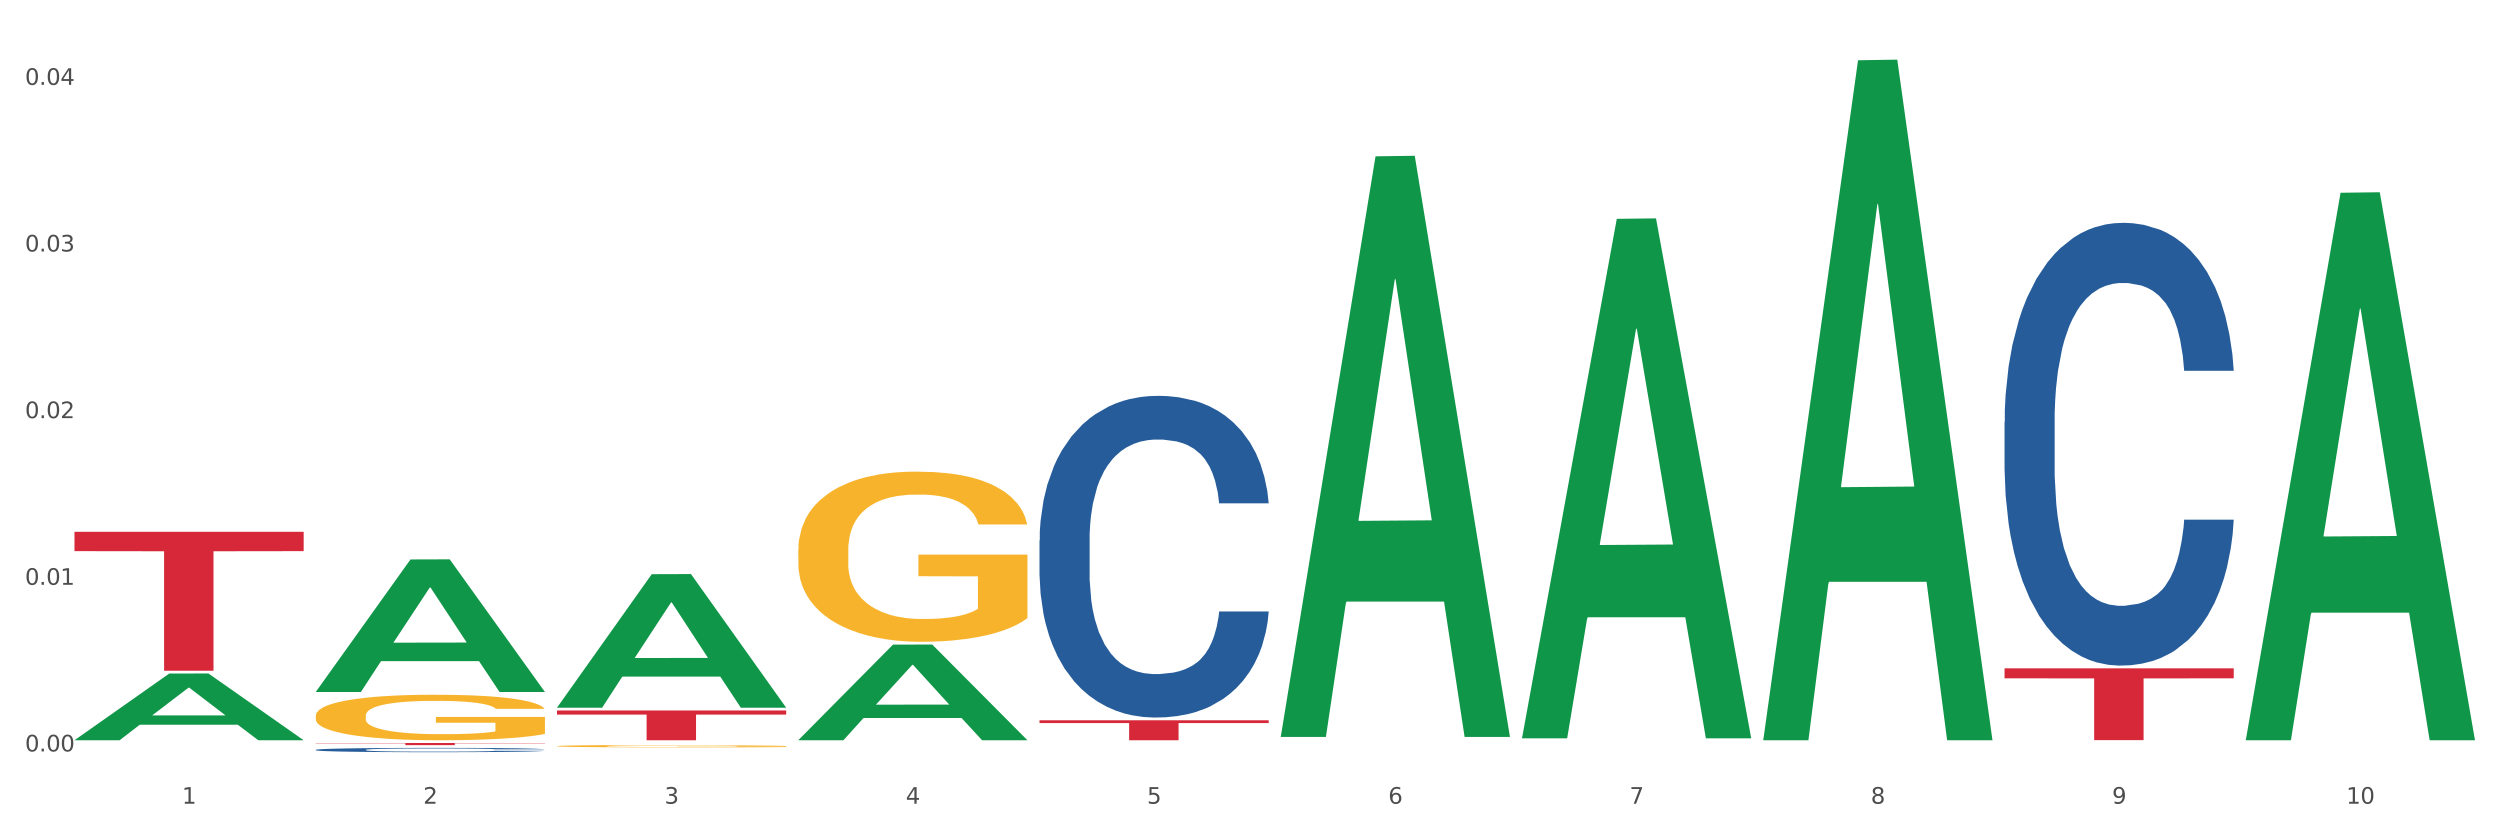 <?xml version="1.0" encoding="utf-8" standalone="no"?>
<!DOCTYPE svg PUBLIC "-//W3C//DTD SVG 1.1//EN"
  "http://www.w3.org/Graphics/SVG/1.1/DTD/svg11.dtd">
<svg xmlns:xlink="http://www.w3.org/1999/xlink" width="1080pt" height="360pt" viewBox="0 0 1080 360" xmlns="http://www.w3.org/2000/svg" version="1.1">
 <rect x="0" y="0" width="1080" height="360" fill="#333333" stroke="none"/>
 <defs>
  <style type="text/css">*{stroke-linejoin: round; stroke-linecap: butt}</style>
 </defs>
 <g id="figure_1">
  <g id="patch_1">
   <path d="M 0 360 
L 1080 360 
L 1080 0 
L 0 0 
z
" style="fill: #ffffff; stroke: #ffffff; stroke-linejoin: miter"/>
  </g>
  <g id="axes_1">
   <g id="matplotlib.axis_1">
    <g id="xtick_1">
     <g id="text_1">
      <!-- 1 -->
      <g style="fill: #4d4d4d" transform="translate(78.627 347.204) scale(0.096 -0.096)">
       <defs>
        <path id="DejaVuSans-31" d="M 794 531 
L 1825 531 
L 1825 4091 
L 703 3866 
L 703 4441 
L 1819 4666 
L 2450 4666 
L 2450 531 
L 3481 531 
L 3481 0 
L 794 0 
L 794 531 
z
" transform="scale(0.016)"/>
       </defs>
       <use xlink:href="#DejaVuSans-31"/>
      </g>
     </g>
    </g>
    <g id="xtick_2">
     <g id="text_2">
      <!-- 2 -->
      <g style="fill: #4d4d4d" transform="translate(182.851 347.204) scale(0.096 -0.096)">
       <defs>
        <path id="DejaVuSans-32" d="M 1228 531 
L 3431 531 
L 3431 0 
L 469 0 
L 469 531 
Q 828 903 1448 1529 
Q 2069 2156 2228 2338 
Q 2531 2678 2651 2914 
Q 2772 3150 2772 3378 
Q 2772 3750 2511 3984 
Q 2250 4219 1831 4219 
Q 1534 4219 1204 4116 
Q 875 4013 500 3803 
L 500 4441 
Q 881 4594 1212 4672 
Q 1544 4750 1819 4750 
Q 2544 4750 2975 4387 
Q 3406 4025 3406 3419 
Q 3406 3131 3298 2873 
Q 3191 2616 2906 2266 
Q 2828 2175 2409 1742 
Q 1991 1309 1228 531 
z
" transform="scale(0.016)"/>
       </defs>
       <use xlink:href="#DejaVuSans-32"/>
      </g>
     </g>
    </g>
    <g id="xtick_3">
     <g id="text_3">
      <!-- 3 -->
      <g style="fill: #4d4d4d" transform="translate(287.074 347.204) scale(0.096 -0.096)">
       <defs>
        <path id="DejaVuSans-33" d="M 2597 2516 
Q 3050 2419 3304 2112 
Q 3559 1806 3559 1356 
Q 3559 666 3084 287 
Q 2609 -91 1734 -91 
Q 1441 -91 1130 -33 
Q 819 25 488 141 
L 488 750 
Q 750 597 1062 519 
Q 1375 441 1716 441 
Q 2309 441 2620 675 
Q 2931 909 2931 1356 
Q 2931 1769 2642 2001 
Q 2353 2234 1838 2234 
L 1294 2234 
L 1294 2753 
L 1863 2753 
Q 2328 2753 2575 2939 
Q 2822 3125 2822 3475 
Q 2822 3834 2567 4026 
Q 2313 4219 1838 4219 
Q 1578 4219 1281 4162 
Q 984 4106 628 3988 
L 628 4550 
Q 988 4650 1302 4700 
Q 1616 4750 1894 4750 
Q 2613 4750 3031 4423 
Q 3450 4097 3450 3541 
Q 3450 3153 3228 2886 
Q 3006 2619 2597 2516 
z
" transform="scale(0.016)"/>
       </defs>
       <use xlink:href="#DejaVuSans-33"/>
      </g>
     </g>
    </g>
    <g id="xtick_4">
     <g id="text_4">
      <!-- 4 -->
      <g style="fill: #4d4d4d" transform="translate(391.298 347.204) scale(0.096 -0.096)">
       <defs>
        <path id="DejaVuSans-34" d="M 2419 4116 
L 825 1625 
L 2419 1625 
L 2419 4116 
z
M 2253 4666 
L 3047 4666 
L 3047 1625 
L 3713 1625 
L 3713 1100 
L 3047 1100 
L 3047 0 
L 2419 0 
L 2419 1100 
L 313 1100 
L 313 1709 
L 2253 4666 
z
" transform="scale(0.016)"/>
       </defs>
       <use xlink:href="#DejaVuSans-34"/>
      </g>
     </g>
    </g>
    <g id="xtick_5">
     <g id="text_5">
      <!-- 5 -->
      <g style="fill: #4d4d4d" transform="translate(495.522 347.204) scale(0.096 -0.096)">
       <defs>
        <path id="DejaVuSans-35" d="M 691 4666 
L 3169 4666 
L 3169 4134 
L 1269 4134 
L 1269 2991 
Q 1406 3038 1543 3061 
Q 1681 3084 1819 3084 
Q 2600 3084 3056 2656 
Q 3513 2228 3513 1497 
Q 3513 744 3044 326 
Q 2575 -91 1722 -91 
Q 1428 -91 1123 -41 
Q 819 9 494 109 
L 494 744 
Q 775 591 1075 516 
Q 1375 441 1709 441 
Q 2250 441 2565 725 
Q 2881 1009 2881 1497 
Q 2881 1984 2565 2268 
Q 2250 2553 1709 2553 
Q 1456 2553 1204 2497 
Q 953 2441 691 2322 
L 691 4666 
z
" transform="scale(0.016)"/>
       </defs>
       <use xlink:href="#DejaVuSans-35"/>
      </g>
     </g>
    </g>
    <g id="xtick_6">
     <g id="text_6">
      <!-- 6 -->
      <g style="fill: #4d4d4d" transform="translate(599.745 347.204) scale(0.096 -0.096)">
       <defs>
        <path id="DejaVuSans-36" d="M 2113 2584 
Q 1688 2584 1439 2293 
Q 1191 2003 1191 1497 
Q 1191 994 1439 701 
Q 1688 409 2113 409 
Q 2538 409 2786 701 
Q 3034 994 3034 1497 
Q 3034 2003 2786 2293 
Q 2538 2584 2113 2584 
z
M 3366 4563 
L 3366 3988 
Q 3128 4100 2886 4159 
Q 2644 4219 2406 4219 
Q 1781 4219 1451 3797 
Q 1122 3375 1075 2522 
Q 1259 2794 1537 2939 
Q 1816 3084 2150 3084 
Q 2853 3084 3261 2657 
Q 3669 2231 3669 1497 
Q 3669 778 3244 343 
Q 2819 -91 2113 -91 
Q 1303 -91 875 529 
Q 447 1150 447 2328 
Q 447 3434 972 4092 
Q 1497 4750 2381 4750 
Q 2619 4750 2861 4703 
Q 3103 4656 3366 4563 
z
" transform="scale(0.016)"/>
       </defs>
       <use xlink:href="#DejaVuSans-36"/>
      </g>
     </g>
    </g>
    <g id="xtick_7">
     <g id="text_7">
      <!-- 7 -->
      <g style="fill: #4d4d4d" transform="translate(703.969 347.204) scale(0.096 -0.096)">
       <defs>
        <path id="DejaVuSans-37" d="M 525 4666 
L 3525 4666 
L 3525 4397 
L 1831 0 
L 1172 0 
L 2766 4134 
L 525 4134 
L 525 4666 
z
" transform="scale(0.016)"/>
       </defs>
       <use xlink:href="#DejaVuSans-37"/>
      </g>
     </g>
    </g>
    <g id="xtick_8">
     <g id="text_8">
      <!-- 8 -->
      <g style="fill: #4d4d4d" transform="translate(808.193 347.204) scale(0.096 -0.096)">
       <defs>
        <path id="DejaVuSans-38" d="M 2034 2216 
Q 1584 2216 1326 1975 
Q 1069 1734 1069 1313 
Q 1069 891 1326 650 
Q 1584 409 2034 409 
Q 2484 409 2743 651 
Q 3003 894 3003 1313 
Q 3003 1734 2745 1975 
Q 2488 2216 2034 2216 
z
M 1403 2484 
Q 997 2584 770 2862 
Q 544 3141 544 3541 
Q 544 4100 942 4425 
Q 1341 4750 2034 4750 
Q 2731 4750 3128 4425 
Q 3525 4100 3525 3541 
Q 3525 3141 3298 2862 
Q 3072 2584 2669 2484 
Q 3125 2378 3379 2068 
Q 3634 1759 3634 1313 
Q 3634 634 3220 271 
Q 2806 -91 2034 -91 
Q 1263 -91 848 271 
Q 434 634 434 1313 
Q 434 1759 690 2068 
Q 947 2378 1403 2484 
z
M 1172 3481 
Q 1172 3119 1398 2916 
Q 1625 2713 2034 2713 
Q 2441 2713 2670 2916 
Q 2900 3119 2900 3481 
Q 2900 3844 2670 4047 
Q 2441 4250 2034 4250 
Q 1625 4250 1398 4047 
Q 1172 3844 1172 3481 
z
" transform="scale(0.016)"/>
       </defs>
       <use xlink:href="#DejaVuSans-38"/>
      </g>
     </g>
    </g>
    <g id="xtick_9">
     <g id="text_9">
      <!-- 9 -->
      <g style="fill: #4d4d4d" transform="translate(912.416 347.204) scale(0.096 -0.096)">
       <defs>
        <path id="DejaVuSans-39" d="M 703 97 
L 703 672 
Q 941 559 1184 500 
Q 1428 441 1663 441 
Q 2288 441 2617 861 
Q 2947 1281 2994 2138 
Q 2813 1869 2534 1725 
Q 2256 1581 1919 1581 
Q 1219 1581 811 2004 
Q 403 2428 403 3163 
Q 403 3881 828 4315 
Q 1253 4750 1959 4750 
Q 2769 4750 3195 4129 
Q 3622 3509 3622 2328 
Q 3622 1225 3098 567 
Q 2575 -91 1691 -91 
Q 1453 -91 1209 -44 
Q 966 3 703 97 
z
M 1959 2075 
Q 2384 2075 2632 2365 
Q 2881 2656 2881 3163 
Q 2881 3666 2632 3958 
Q 2384 4250 1959 4250 
Q 1534 4250 1286 3958 
Q 1038 3666 1038 3163 
Q 1038 2656 1286 2365 
Q 1534 2075 1959 2075 
z
" transform="scale(0.016)"/>
       </defs>
       <use xlink:href="#DejaVuSans-39"/>
      </g>
     </g>
    </g>
    <g id="xtick_10">
     <g id="text_10">
      <!-- 10 -->
      <g style="fill: #4d4d4d" transform="translate(1013.586 347.204) scale(0.096 -0.096)">
       <defs>
        <path id="DejaVuSans-30" d="M 2034 4250 
Q 1547 4250 1301 3770 
Q 1056 3291 1056 2328 
Q 1056 1369 1301 889 
Q 1547 409 2034 409 
Q 2525 409 2770 889 
Q 3016 1369 3016 2328 
Q 3016 3291 2770 3770 
Q 2525 4250 2034 4250 
z
M 2034 4750 
Q 2819 4750 3233 4129 
Q 3647 3509 3647 2328 
Q 3647 1150 3233 529 
Q 2819 -91 2034 -91 
Q 1250 -91 836 529 
Q 422 1150 422 2328 
Q 422 3509 836 4129 
Q 1250 4750 2034 4750 
z
" transform="scale(0.016)"/>
       </defs>
       <use xlink:href="#DejaVuSans-31"/>
       <use xlink:href="#DejaVuSans-30" transform="translate(63.623 0)"/>
      </g>
     </g>
    </g>
    <g id="xtick_11"/>
    <g id="xtick_12"/>
    <g id="xtick_13"/>
    <g id="xtick_14"/>
    <g id="xtick_15"/>
    <g id="xtick_16"/>
    <g id="xtick_17"/>
    <g id="xtick_18"/>
    <g id="xtick_19"/>
   </g>
   <g id="matplotlib.axis_2">
    <g id="ytick_1">
     <g id="text_11">
      <!-- 0.00 -->
      <g style="fill: #4d4d4d" transform="translate(10.8 324.623) scale(0.096 -0.096)">
       <defs>
        <path id="DejaVuSans-2e" d="M 684 794 
L 1344 794 
L 1344 0 
L 684 0 
L 684 794 
z
" transform="scale(0.016)"/>
       </defs>
       <use xlink:href="#DejaVuSans-30"/>
       <use xlink:href="#DejaVuSans-2e" transform="translate(63.623 0)"/>
       <use xlink:href="#DejaVuSans-30" transform="translate(95.41 0)"/>
       <use xlink:href="#DejaVuSans-30" transform="translate(159.033 0)"/>
      </g>
     </g>
    </g>
    <g id="ytick_2">
     <g id="text_12">
      <!-- 0.01 -->
      <g style="fill: #4d4d4d" transform="translate(10.8 252.633) scale(0.096 -0.096)">
       <use xlink:href="#DejaVuSans-30"/>
       <use xlink:href="#DejaVuSans-2e" transform="translate(63.623 0)"/>
       <use xlink:href="#DejaVuSans-30" transform="translate(95.41 0)"/>
       <use xlink:href="#DejaVuSans-31" transform="translate(159.033 0)"/>
      </g>
     </g>
    </g>
    <g id="ytick_3">
     <g id="text_13">
      <!-- 0.02 -->
      <g style="fill: #4d4d4d" transform="translate(10.8 180.643) scale(0.096 -0.096)">
       <use xlink:href="#DejaVuSans-30"/>
       <use xlink:href="#DejaVuSans-2e" transform="translate(63.623 0)"/>
       <use xlink:href="#DejaVuSans-30" transform="translate(95.41 0)"/>
       <use xlink:href="#DejaVuSans-32" transform="translate(159.033 0)"/>
      </g>
     </g>
    </g>
    <g id="ytick_4">
     <g id="text_14">
      <!-- 0.03 -->
      <g style="fill: #4d4d4d" transform="translate(10.8 108.653) scale(0.096 -0.096)">
       <use xlink:href="#DejaVuSans-30"/>
       <use xlink:href="#DejaVuSans-2e" transform="translate(63.623 0)"/>
       <use xlink:href="#DejaVuSans-30" transform="translate(95.41 0)"/>
       <use xlink:href="#DejaVuSans-33" transform="translate(159.033 0)"/>
      </g>
     </g>
    </g>
    <g id="ytick_5">
     <g id="text_15">
      <!-- 0.04 -->
      <g style="fill: #4d4d4d" transform="translate(10.8 36.662) scale(0.096 -0.096)">
       <use xlink:href="#DejaVuSans-30"/>
       <use xlink:href="#DejaVuSans-2e" transform="translate(63.623 0)"/>
       <use xlink:href="#DejaVuSans-30" transform="translate(95.41 0)"/>
       <use xlink:href="#DejaVuSans-34" transform="translate(159.033 0)"/>
      </g>
     </g>
    </g>
    <g id="ytick_6"/>
    <g id="ytick_7"/>
    <g id="ytick_8"/>
    <g id="ytick_9"/>
   </g>
   <g id="PolyCollection_1">
    <path d="M 32.175 319.741 
L 32.277 319.714 
L 73.107 290.969 
L 90.051 290.942 
L 131.187 319.795 
L 111.589 319.795 
L 102.709 313.076 
L 60.552 313.076 
L 60.246 313.185 
L 51.671 319.795 
L 32.175 319.795 
L 32.175 319.741 
L 65.86 309.067 
L 97.401 309.039 
L 81.783 297.092 
L 81.579 297.038 
L 81.375 297.119 
L 65.758 309.039 
L 65.86 309.067 
L 32.175 319.741 
z
" clip-path="url(#p3cd1d6ec06)" style="fill: #109648"/>
    <path d="M 240.622 306.919 
L 339.635 306.919 
L 339.635 308.708 
L 300.687 308.72 
L 300.687 319.795 
L 279.336 319.795 
L 279.336 308.72 
L 240.622 308.708 
L 240.622 306.931 
L 240.622 306.919 
z
" clip-path="url(#p3cd1d6ec06)" style="fill: #d62839"/>
    <path d="M 136.399 320.976 
L 235.411 320.976 
L 235.411 321.105 
L 196.463 321.105 
L 196.463 321.903 
L 175.112 321.903 
L 175.112 321.105 
L 136.399 321.105 
L 136.399 320.977 
L 136.399 320.976 
z
" clip-path="url(#p3cd1d6ec06)" style="fill: #d62839"/>
    <path d="M 32.175 229.751 
L 131.187 229.751 
L 131.187 238.091 
L 92.239 238.147 
L 92.239 289.761 
L 70.888 289.761 
L 70.888 238.147 
L 32.175 238.091 
L 32.175 229.808 
L 32.175 229.751 
z
" clip-path="url(#p3cd1d6ec06)" style="fill: #d62839"/>
    <path d="M 344.846 237.711 
L 344.963 237.643 
L 344.963 235.227 
L 345.197 233.145 
L 346.366 228.11 
L 348.119 223.947 
L 349.405 221.732 
L 350.691 219.919 
L 352.21 218.106 
L 354.081 216.226 
L 357.471 213.474 
L 359.575 212.064 
L 362.147 210.587 
L 366.823 208.438 
L 370.213 207.23 
L 373.72 206.223 
L 379.448 205.014 
L 383.188 204.477 
L 387.163 204.074 
L 391.956 203.806 
L 395.579 203.739 
L 403.529 203.94 
L 410.309 204.544 
L 413.582 205.014 
L 417.79 205.82 
L 420.011 206.357 
L 423.635 207.431 
L 427.376 208.841 
L 429.947 210.05 
L 433.805 212.332 
L 436.728 214.615 
L 439.416 217.435 
L 440.819 219.382 
L 441.871 221.195 
L 442.806 223.276 
L 443.741 226.566 
L 422.7 226.566 
L 421.882 224.216 
L 420.596 222 
L 418.725 219.852 
L 417.089 218.509 
L 414.283 216.831 
L 411.711 215.756 
L 409.023 214.951 
L 405.75 214.279 
L 403.178 213.944 
L 399.554 213.675 
L 392.423 213.742 
L 387.63 214.279 
L 384.357 214.951 
L 382.253 215.555 
L 380.383 216.226 
L 378.279 217.166 
L 375.824 218.576 
L 374.07 219.852 
L 372.317 221.463 
L 370.914 223.074 
L 369.628 224.954 
L 368.576 226.969 
L 367.758 229.05 
L 367.056 231.601 
L 366.472 235.831 
L 366.472 245.029 
L 366.706 247.11 
L 367.29 249.863 
L 367.992 251.944 
L 369.161 254.428 
L 370.213 256.107 
L 372.2 258.523 
L 374.421 260.538 
L 376.174 261.813 
L 377.928 262.887 
L 380.967 264.365 
L 384.357 265.573 
L 387.28 266.312 
L 391.254 266.983 
L 393.943 267.251 
L 396.281 267.386 
L 402.009 267.386 
L 406.1 267.184 
L 410.659 266.714 
L 414.166 266.11 
L 417.089 265.372 
L 420.362 264.163 
L 422.466 263.022 
L 422.466 248.99 
L 396.748 248.923 
L 396.748 239.59 
L 443.858 239.59 
L 443.858 266.983 
L 441.871 268.393 
L 439.65 269.668 
L 437.312 270.81 
L 433.805 272.22 
L 429.597 273.562 
L 425.856 274.502 
L 421.882 275.308 
L 417.206 276.047 
L 411.127 276.718 
L 407.386 276.987 
L 402.71 277.188 
L 397.216 277.255 
L 392.423 277.121 
L 387.747 276.785 
L 382.838 276.181 
L 378.045 275.308 
L 374.421 274.435 
L 370.797 273.361 
L 366.94 271.951 
L 363.9 270.608 
L 361.562 269.4 
L 358.99 267.856 
L 356.185 265.842 
L 354.081 264.029 
L 352.21 262.149 
L 350.223 259.732 
L 348.82 257.651 
L 347.418 255.032 
L 346.599 253.085 
L 345.664 250.064 
L 344.963 245.834 
L 344.846 237.711 
z
" clip-path="url(#p3cd1d6ec06)" style="fill: #f7b32b"/>
    <path d="M 240.622 322.319 
L 240.739 322.318 
L 240.739 322.284 
L 240.973 322.255 
L 242.142 322.184 
L 243.895 322.126 
L 245.181 322.095 
L 246.467 322.07 
L 247.987 322.044 
L 249.857 322.018 
L 253.247 321.98 
L 255.351 321.96 
L 257.923 321.939 
L 262.599 321.909 
L 265.989 321.892 
L 269.496 321.878 
L 275.224 321.861 
L 278.965 321.854 
L 282.939 321.848 
L 287.732 321.844 
L 291.356 321.843 
L 299.305 321.846 
L 306.085 321.855 
L 309.358 321.861 
L 313.566 321.872 
L 315.788 321.88 
L 319.411 321.895 
L 323.152 321.915 
L 325.724 321.932 
L 329.581 321.964 
L 332.504 321.996 
L 335.193 322.035 
L 336.595 322.062 
L 337.647 322.088 
L 338.583 322.117 
L 339.518 322.163 
L 318.476 322.163 
L 317.658 322.13 
L 316.372 322.099 
L 314.502 322.069 
L 312.865 322.05 
L 310.06 322.027 
L 307.488 322.012 
L 304.799 322 
L 301.526 321.991 
L 298.954 321.986 
L 295.33 321.982 
L 288.2 321.983 
L 283.407 321.991 
L 280.134 322 
L 278.03 322.009 
L 276.159 322.018 
L 274.055 322.031 
L 271.6 322.051 
L 269.847 322.069 
L 268.093 322.091 
L 266.69 322.114 
L 265.405 322.14 
L 264.352 322.168 
L 263.534 322.198 
L 262.833 322.233 
L 262.248 322.292 
L 262.248 322.421 
L 262.482 322.45 
L 263.067 322.489 
L 263.768 322.518 
L 264.937 322.553 
L 265.989 322.576 
L 267.976 322.61 
L 270.197 322.638 
L 271.951 322.656 
L 273.704 322.671 
L 276.744 322.692 
L 280.134 322.709 
L 283.056 322.719 
L 287.031 322.728 
L 289.719 322.732 
L 292.057 322.734 
L 297.785 322.734 
L 301.877 322.731 
L 306.436 322.725 
L 309.943 322.716 
L 312.865 322.706 
L 316.138 322.689 
L 318.242 322.673 
L 318.242 322.477 
L 292.525 322.476 
L 292.525 322.345 
L 339.635 322.345 
L 339.635 322.728 
L 337.647 322.748 
L 335.426 322.766 
L 333.088 322.782 
L 329.581 322.802 
L 325.373 322.821 
L 321.632 322.834 
L 317.658 322.845 
L 312.982 322.855 
L 306.903 322.865 
L 303.163 322.868 
L 298.487 322.871 
L 292.992 322.872 
L 288.2 322.87 
L 283.524 322.866 
L 278.614 322.857 
L 273.821 322.845 
L 270.197 322.833 
L 266.574 322.818 
L 262.716 322.798 
L 259.677 322.779 
L 257.339 322.762 
L 254.767 322.741 
L 251.961 322.712 
L 249.857 322.687 
L 247.987 322.661 
L 246 322.627 
L 244.597 322.598 
L 243.194 322.561 
L 242.376 322.534 
L 241.441 322.492 
L 240.739 322.432 
L 240.622 322.319 
z
" clip-path="url(#p3cd1d6ec06)" style="fill: #f7b32b"/>
    <path d="M 136.399 309.216 
L 136.516 309.199 
L 136.516 308.552 
L 136.749 307.995 
L 137.918 306.648 
L 139.672 305.535 
L 140.958 304.942 
L 142.244 304.457 
L 143.763 303.972 
L 145.634 303.469 
L 149.024 302.733 
L 151.128 302.356 
L 153.699 301.961 
L 158.375 301.386 
L 161.765 301.063 
L 165.272 300.793 
L 171 300.47 
L 174.741 300.326 
L 178.716 300.219 
L 183.508 300.147 
L 187.132 300.129 
L 195.081 300.183 
L 201.861 300.344 
L 205.135 300.47 
L 209.343 300.686 
L 211.564 300.829 
L 215.188 301.117 
L 218.928 301.494 
L 221.5 301.817 
L 225.358 302.428 
L 228.28 303.038 
L 230.969 303.793 
L 232.372 304.313 
L 233.424 304.798 
L 234.359 305.355 
L 235.294 306.235 
L 214.253 306.235 
L 213.434 305.607 
L 212.148 305.014 
L 210.278 304.439 
L 208.641 304.08 
L 205.836 303.631 
L 203.264 303.344 
L 200.576 303.128 
L 197.302 302.948 
L 194.731 302.859 
L 191.107 302.787 
L 183.976 302.805 
L 179.183 302.948 
L 175.91 303.128 
L 173.806 303.29 
L 171.936 303.469 
L 169.831 303.721 
L 167.377 304.098 
L 165.623 304.439 
L 163.87 304.87 
L 162.467 305.301 
L 161.181 305.804 
L 160.129 306.343 
L 159.311 306.9 
L 158.609 307.582 
L 158.025 308.714 
L 158.025 311.174 
L 158.259 311.731 
L 158.843 312.467 
L 159.544 313.024 
L 160.713 313.689 
L 161.765 314.138 
L 163.753 314.784 
L 165.974 315.323 
L 167.727 315.664 
L 169.481 315.951 
L 172.52 316.347 
L 175.91 316.67 
L 178.833 316.867 
L 182.807 317.047 
L 185.496 317.119 
L 187.834 317.155 
L 193.562 317.155 
L 197.653 317.101 
L 202.212 316.975 
L 205.719 316.814 
L 208.641 316.616 
L 211.915 316.293 
L 214.019 315.987 
L 214.019 312.234 
L 188.301 312.216 
L 188.301 309.719 
L 235.411 309.719 
L 235.411 317.047 
L 233.424 317.424 
L 231.203 317.765 
L 228.865 318.071 
L 225.358 318.448 
L 221.15 318.807 
L 217.409 319.059 
L 213.434 319.274 
L 208.758 319.472 
L 202.68 319.651 
L 198.939 319.723 
L 194.263 319.777 
L 188.769 319.795 
L 183.976 319.759 
L 179.3 319.669 
L 174.39 319.508 
L 169.598 319.274 
L 165.974 319.041 
L 162.35 318.753 
L 158.492 318.376 
L 155.453 318.017 
L 153.115 317.694 
L 150.543 317.281 
L 147.738 316.742 
L 145.634 316.257 
L 143.763 315.754 
L 141.776 315.107 
L 140.373 314.551 
L 138.97 313.85 
L 138.152 313.329 
L 137.217 312.521 
L 136.516 311.39 
L 136.399 309.216 
z
" clip-path="url(#p3cd1d6ec06)" style="fill: #f7b32b"/>
    <path d="M 136.399 323.922 
L 136.516 323.92 
L 136.516 323.873 
L 136.867 323.808 
L 138.154 323.689 
L 139.793 323.598 
L 142.602 323.493 
L 144.123 323.448 
L 146.113 323.399 
L 150.209 323.319 
L 154.89 323.251 
L 158.167 323.213 
L 160.625 323.19 
L 166.126 323.147 
L 169.286 323.128 
L 172.563 323.113 
L 175.372 323.103 
L 180.053 323.091 
L 183.798 323.086 
L 188.129 323.084 
L 191.757 323.086 
L 196.555 323.092 
L 203.577 323.113 
L 206.269 323.125 
L 209.897 323.145 
L 213.642 323.172 
L 216.685 323.2 
L 220.196 323.239 
L 223.824 323.29 
L 227.336 323.355 
L 229.793 323.414 
L 231.783 323.477 
L 233.538 323.554 
L 234.826 323.638 
L 235.411 323.707 
L 213.993 323.707 
L 213.408 323.644 
L 212.238 323.576 
L 211.068 323.53 
L 209.78 323.493 
L 207.791 323.45 
L 206.035 323.423 
L 203.109 323.391 
L 200.417 323.37 
L 198.194 323.358 
L 195.502 323.348 
L 189.767 323.338 
L 185.671 323.338 
L 183.096 323.341 
L 179.936 323.35 
L 177.244 323.362 
L 174.084 323.382 
L 171.626 323.404 
L 169.169 323.433 
L 167.764 323.454 
L 165.658 323.491 
L 164.253 323.522 
L 162.381 323.575 
L 161.327 323.612 
L 159.455 323.709 
L 158.635 323.781 
L 158.284 323.83 
L 158.05 323.885 
L 158.05 324.15 
L 158.752 324.27 
L 159.338 324.321 
L 160.274 324.379 
L 162.029 324.454 
L 164.604 324.527 
L 167.296 324.58 
L 169.52 324.612 
L 171.626 324.636 
L 173.733 324.655 
L 176.308 324.672 
L 178.415 324.682 
L 181.575 324.692 
L 185.32 324.697 
L 188.246 324.697 
L 194.214 324.689 
L 196.906 324.68 
L 199.481 324.668 
L 202.29 324.65 
L 204.514 324.629 
L 205.801 324.614 
L 207.908 324.581 
L 209.546 324.547 
L 210.951 324.508 
L 211.887 324.474 
L 212.94 324.423 
L 213.759 324.365 
L 213.993 324.334 
L 235.411 324.334 
L 234.943 324.396 
L 234.124 324.455 
L 232.485 324.535 
L 231.198 324.581 
L 229.208 324.638 
L 227.102 324.685 
L 224.176 324.738 
L 221.484 324.777 
L 218.675 324.811 
L 215.632 324.842 
L 210.131 324.885 
L 208.142 324.897 
L 203.928 324.917 
L 200.651 324.929 
L 195.853 324.941 
L 190.937 324.948 
L 185.788 324.95 
L 181.223 324.946 
L 176.191 324.936 
L 173.031 324.926 
L 169.52 324.91 
L 165.424 324.886 
L 161.561 324.857 
L 157.933 324.823 
L 154.539 324.784 
L 151.379 324.74 
L 147.283 324.667 
L 144.24 324.595 
L 142.016 324.529 
L 140.495 324.472 
L 138.973 324.401 
L 138.154 324.351 
L 136.867 324.232 
L 136.399 324.121 
L 136.399 323.922 
z
" clip-path="url(#p3cd1d6ec06)" style="fill: #255c99"/>
    <path d="M 449.069 311.166 
L 548.082 311.166 
L 548.082 312.365 
L 509.134 312.373 
L 509.134 319.795 
L 487.783 319.795 
L 487.783 312.373 
L 449.069 312.365 
L 449.069 311.174 
L 449.069 311.166 
z
" clip-path="url(#p3cd1d6ec06)" style="fill: #d62839"/>
    <path d="M 865.964 182.209 
L 866.081 182.035 
L 866.081 177.143 
L 866.432 170.505 
L 867.719 158.276 
L 869.358 149.018 
L 872.167 138.186 
L 873.688 133.644 
L 875.678 128.578 
L 879.774 120.368 
L 884.456 113.38 
L 887.733 109.537 
L 890.19 107.091 
L 895.691 102.724 
L 898.851 100.802 
L 902.128 99.23 
L 904.937 98.182 
L 909.618 96.959 
L 913.364 96.435 
L 917.694 96.26 
L 921.322 96.435 
L 926.12 97.133 
L 933.143 99.23 
L 935.834 100.453 
L 939.463 102.549 
L 943.208 105.344 
L 946.251 108.139 
L 949.762 112.157 
L 953.39 117.398 
L 956.901 124.036 
L 959.359 130.151 
L 961.348 136.614 
L 963.104 144.475 
L 964.391 153.036 
L 964.976 160.198 
L 943.559 160.198 
L 942.974 153.734 
L 941.803 146.747 
L 940.633 142.03 
L 939.346 138.186 
L 937.356 133.819 
L 935.6 131.024 
L 932.674 127.705 
L 929.983 125.609 
L 927.759 124.386 
L 925.067 123.337 
L 919.332 122.289 
L 915.236 122.289 
L 912.661 122.639 
L 909.501 123.512 
L 906.81 124.735 
L 903.65 126.831 
L 901.192 129.102 
L 898.734 132.072 
L 897.33 134.169 
L 895.223 138.012 
L 893.819 141.156 
L 891.946 146.572 
L 890.893 150.415 
L 889.02 160.373 
L 888.201 167.71 
L 887.85 172.776 
L 887.616 178.366 
L 887.616 205.618 
L 888.318 217.847 
L 888.903 223.088 
L 889.839 229.027 
L 891.595 236.714 
L 894.17 244.226 
L 896.861 249.641 
L 899.085 252.961 
L 901.192 255.406 
L 903.298 257.328 
L 905.873 259.075 
L 907.98 260.123 
L 911.14 261.171 
L 914.885 261.695 
L 917.811 261.695 
L 923.78 260.822 
L 926.472 259.948 
L 929.046 258.726 
L 931.855 256.804 
L 934.079 254.708 
L 935.366 253.135 
L 937.473 249.816 
L 939.111 246.322 
L 940.516 242.304 
L 941.452 238.81 
L 942.505 233.57 
L 943.325 227.63 
L 943.559 224.485 
L 964.976 224.485 
L 964.508 230.774 
L 963.689 236.889 
L 962.05 245.099 
L 960.763 249.816 
L 958.773 255.581 
L 956.667 260.472 
L 953.741 265.888 
L 951.049 269.906 
L 948.24 273.4 
L 945.197 276.544 
L 939.697 280.912 
L 937.707 282.135 
L 933.494 284.231 
L 930.217 285.454 
L 925.418 286.677 
L 920.503 287.375 
L 915.353 287.55 
L 910.789 287.201 
L 905.756 286.153 
L 902.596 285.104 
L 899.085 283.532 
L 894.989 281.086 
L 891.127 278.117 
L 887.499 274.623 
L 884.105 270.605 
L 880.945 266.063 
L 876.848 258.551 
L 873.805 251.214 
L 871.582 244.401 
L 870.06 238.636 
L 868.539 231.299 
L 867.719 226.232 
L 866.432 214.004 
L 865.964 202.649 
L 865.964 182.209 
z
" clip-path="url(#p3cd1d6ec06)" style="fill: #255c99"/>
    <path d="M 449.069 233.447 
L 449.187 233.32 
L 449.187 229.766 
L 449.538 224.942 
L 450.825 216.057 
L 452.464 209.33 
L 455.272 201.46 
L 456.794 198.16 
L 458.783 194.479 
L 462.88 188.513 
L 467.561 183.436 
L 470.838 180.644 
L 473.296 178.867 
L 478.797 175.693 
L 481.957 174.297 
L 485.234 173.155 
L 488.042 172.393 
L 492.724 171.505 
L 496.469 171.124 
L 500.799 170.997 
L 504.427 171.124 
L 509.226 171.632 
L 516.248 173.155 
L 518.94 174.043 
L 522.568 175.567 
L 526.313 177.597 
L 529.356 179.628 
L 532.867 182.548 
L 536.495 186.356 
L 540.006 191.179 
L 542.464 195.621 
L 544.454 200.318 
L 546.209 206.03 
L 547.497 212.249 
L 548.082 217.453 
L 526.664 217.453 
L 526.079 212.757 
L 524.909 207.68 
L 523.738 204.253 
L 522.451 201.46 
L 520.461 198.287 
L 518.706 196.256 
L 515.78 193.844 
L 513.088 192.321 
L 510.864 191.433 
L 508.173 190.671 
L 502.438 189.91 
L 498.342 189.91 
L 495.767 190.163 
L 492.607 190.798 
L 489.915 191.687 
L 486.755 193.21 
L 484.297 194.86 
L 481.84 197.018 
L 480.435 198.541 
L 478.328 201.333 
L 476.924 203.618 
L 475.051 207.553 
L 473.998 210.345 
L 472.126 217.58 
L 471.306 222.911 
L 470.955 226.592 
L 470.721 230.654 
L 470.721 250.455 
L 471.423 259.34 
L 472.009 263.148 
L 472.945 267.464 
L 474.7 273.049 
L 477.275 278.507 
L 479.967 282.441 
L 482.191 284.853 
L 484.297 286.63 
L 486.404 288.026 
L 488.979 289.296 
L 491.085 290.057 
L 494.245 290.819 
L 497.991 291.2 
L 500.916 291.2 
L 506.885 290.565 
L 509.577 289.93 
L 512.152 289.042 
L 514.961 287.645 
L 517.184 286.122 
L 518.472 284.98 
L 520.578 282.568 
L 522.217 280.03 
L 523.621 277.11 
L 524.558 274.572 
L 525.611 270.764 
L 526.43 266.448 
L 526.664 264.163 
L 548.082 264.163 
L 547.614 268.733 
L 546.795 273.176 
L 545.156 279.141 
L 543.869 282.568 
L 541.879 286.757 
L 539.772 290.311 
L 536.846 294.246 
L 534.155 297.165 
L 531.346 299.704 
L 528.303 301.989 
L 522.802 305.162 
L 520.813 306.05 
L 516.599 307.573 
L 513.322 308.462 
L 508.524 309.35 
L 503.608 309.858 
L 498.459 309.985 
L 493.894 309.731 
L 488.862 308.97 
L 485.702 308.208 
L 482.191 307.066 
L 478.094 305.289 
L 474.232 303.131 
L 470.604 300.592 
L 467.21 297.673 
L 464.05 294.373 
L 459.954 288.915 
L 456.911 283.584 
L 454.687 278.633 
L 453.166 274.445 
L 451.644 269.114 
L 450.825 265.433 
L 449.538 256.548 
L 449.069 248.297 
L 449.069 233.447 
z
" clip-path="url(#p3cd1d6ec06)" style="fill: #255c99"/>
    <path d="M 970.188 319.35 
L 970.29 319.128 
L 1011.12 83.272 
L 1028.064 83.049 
L 1069.2 319.795 
L 1049.602 319.795 
L 1040.721 264.665 
L 998.564 264.665 
L 998.258 265.555 
L 989.684 319.795 
L 970.188 319.795 
L 970.188 319.35 
L 1003.872 231.766 
L 1035.413 231.543 
L 1019.796 133.511 
L 1019.592 133.066 
L 1019.388 133.733 
L 1003.77 231.543 
L 1003.872 231.766 
L 970.188 319.35 
z
" clip-path="url(#p3cd1d6ec06)" style="fill: #109648"/>
    <path d="M 761.74 319.243 
L 761.842 318.967 
L 802.672 26.036 
L 819.617 25.759 
L 860.753 319.795 
L 841.154 319.795 
L 832.274 251.325 
L 790.117 251.325 
L 789.811 252.429 
L 781.237 319.795 
L 761.74 319.795 
L 761.74 319.243 
L 795.425 210.463 
L 826.966 210.187 
L 811.349 88.432 
L 811.144 87.88 
L 810.94 88.708 
L 795.323 210.187 
L 795.425 210.463 
L 761.74 319.243 
z
" clip-path="url(#p3cd1d6ec06)" style="fill: #109648"/>
    <path d="M 657.517 318.545 
L 657.619 318.334 
L 698.449 94.543 
L 715.393 94.332 
L 756.529 318.966 
L 736.931 318.966 
L 728.05 266.657 
L 685.893 266.657 
L 685.587 267.501 
L 677.013 318.966 
L 657.517 318.966 
L 657.517 318.545 
L 691.201 235.441 
L 722.742 235.23 
L 707.125 142.212 
L 706.921 141.79 
L 706.717 142.423 
L 691.099 235.23 
L 691.201 235.441 
L 657.517 318.545 
z
" clip-path="url(#p3cd1d6ec06)" style="fill: #109648"/>
    <path d="M 553.293 317.897 
L 553.395 317.662 
L 594.225 67.53 
L 611.169 67.295 
L 652.306 318.369 
L 632.707 318.369 
L 623.827 259.903 
L 581.67 259.903 
L 581.364 260.846 
L 572.789 318.369 
L 553.293 318.369 
L 553.293 317.897 
L 586.978 225.012 
L 618.519 224.776 
L 602.901 120.81 
L 602.697 120.339 
L 602.493 121.046 
L 586.876 224.776 
L 586.978 225.012 
L 553.293 317.897 
z
" clip-path="url(#p3cd1d6ec06)" style="fill: #109648"/>
    <path d="M 344.846 319.717 
L 344.948 319.678 
L 385.778 278.475 
L 402.722 278.436 
L 443.858 319.795 
L 424.26 319.795 
L 415.379 310.164 
L 373.223 310.164 
L 372.916 310.319 
L 364.342 319.795 
L 344.846 319.795 
L 344.846 319.717 
L 378.53 304.416 
L 410.072 304.378 
L 394.454 287.251 
L 394.25 287.174 
L 394.046 287.29 
L 378.428 304.378 
L 378.53 304.416 
L 344.846 319.717 
z
" clip-path="url(#p3cd1d6ec06)" style="fill: #109648"/>
    <path d="M 240.622 305.629 
L 240.724 305.575 
L 281.554 248.049 
L 298.499 247.994 
L 339.635 305.738 
L 320.036 305.738 
L 311.156 292.292 
L 268.999 292.292 
L 268.693 292.508 
L 260.118 305.738 
L 240.622 305.738 
L 240.622 305.629 
L 274.307 284.267 
L 305.848 284.213 
L 290.231 260.302 
L 290.026 260.194 
L 289.822 260.356 
L 274.205 284.213 
L 274.307 284.267 
L 240.622 305.629 
z
" clip-path="url(#p3cd1d6ec06)" style="fill: #109648"/>
    <path d="M 136.399 298.84 
L 136.501 298.786 
L 177.331 241.683 
L 194.275 241.63 
L 235.411 298.948 
L 215.813 298.948 
L 206.932 285.601 
L 164.775 285.601 
L 164.469 285.816 
L 155.895 298.948 
L 136.399 298.948 
L 136.399 298.84 
L 170.083 277.635 
L 201.624 277.581 
L 186.007 253.847 
L 185.803 253.739 
L 185.599 253.901 
L 169.981 277.581 
L 170.083 277.635 
L 136.399 298.84 
z
" clip-path="url(#p3cd1d6ec06)" style="fill: #109648"/>
    <path d="M 865.964 288.731 
L 964.976 288.731 
L 964.976 293.04 
L 926.028 293.069 
L 926.028 319.741 
L 904.677 319.741 
L 904.677 293.069 
L 865.964 293.04 
L 865.964 288.76 
L 865.964 288.731 
z
" clip-path="url(#p3cd1d6ec06)" style="fill: #d62839"/>
   </g>
  </g>
 </g>
 <defs>
  <clipPath id="p3cd1d6ec06">
   <rect x="32.175" y="10.8" width="1037.025" height="329.109"/>
  </clipPath>
 </defs>
</svg>
